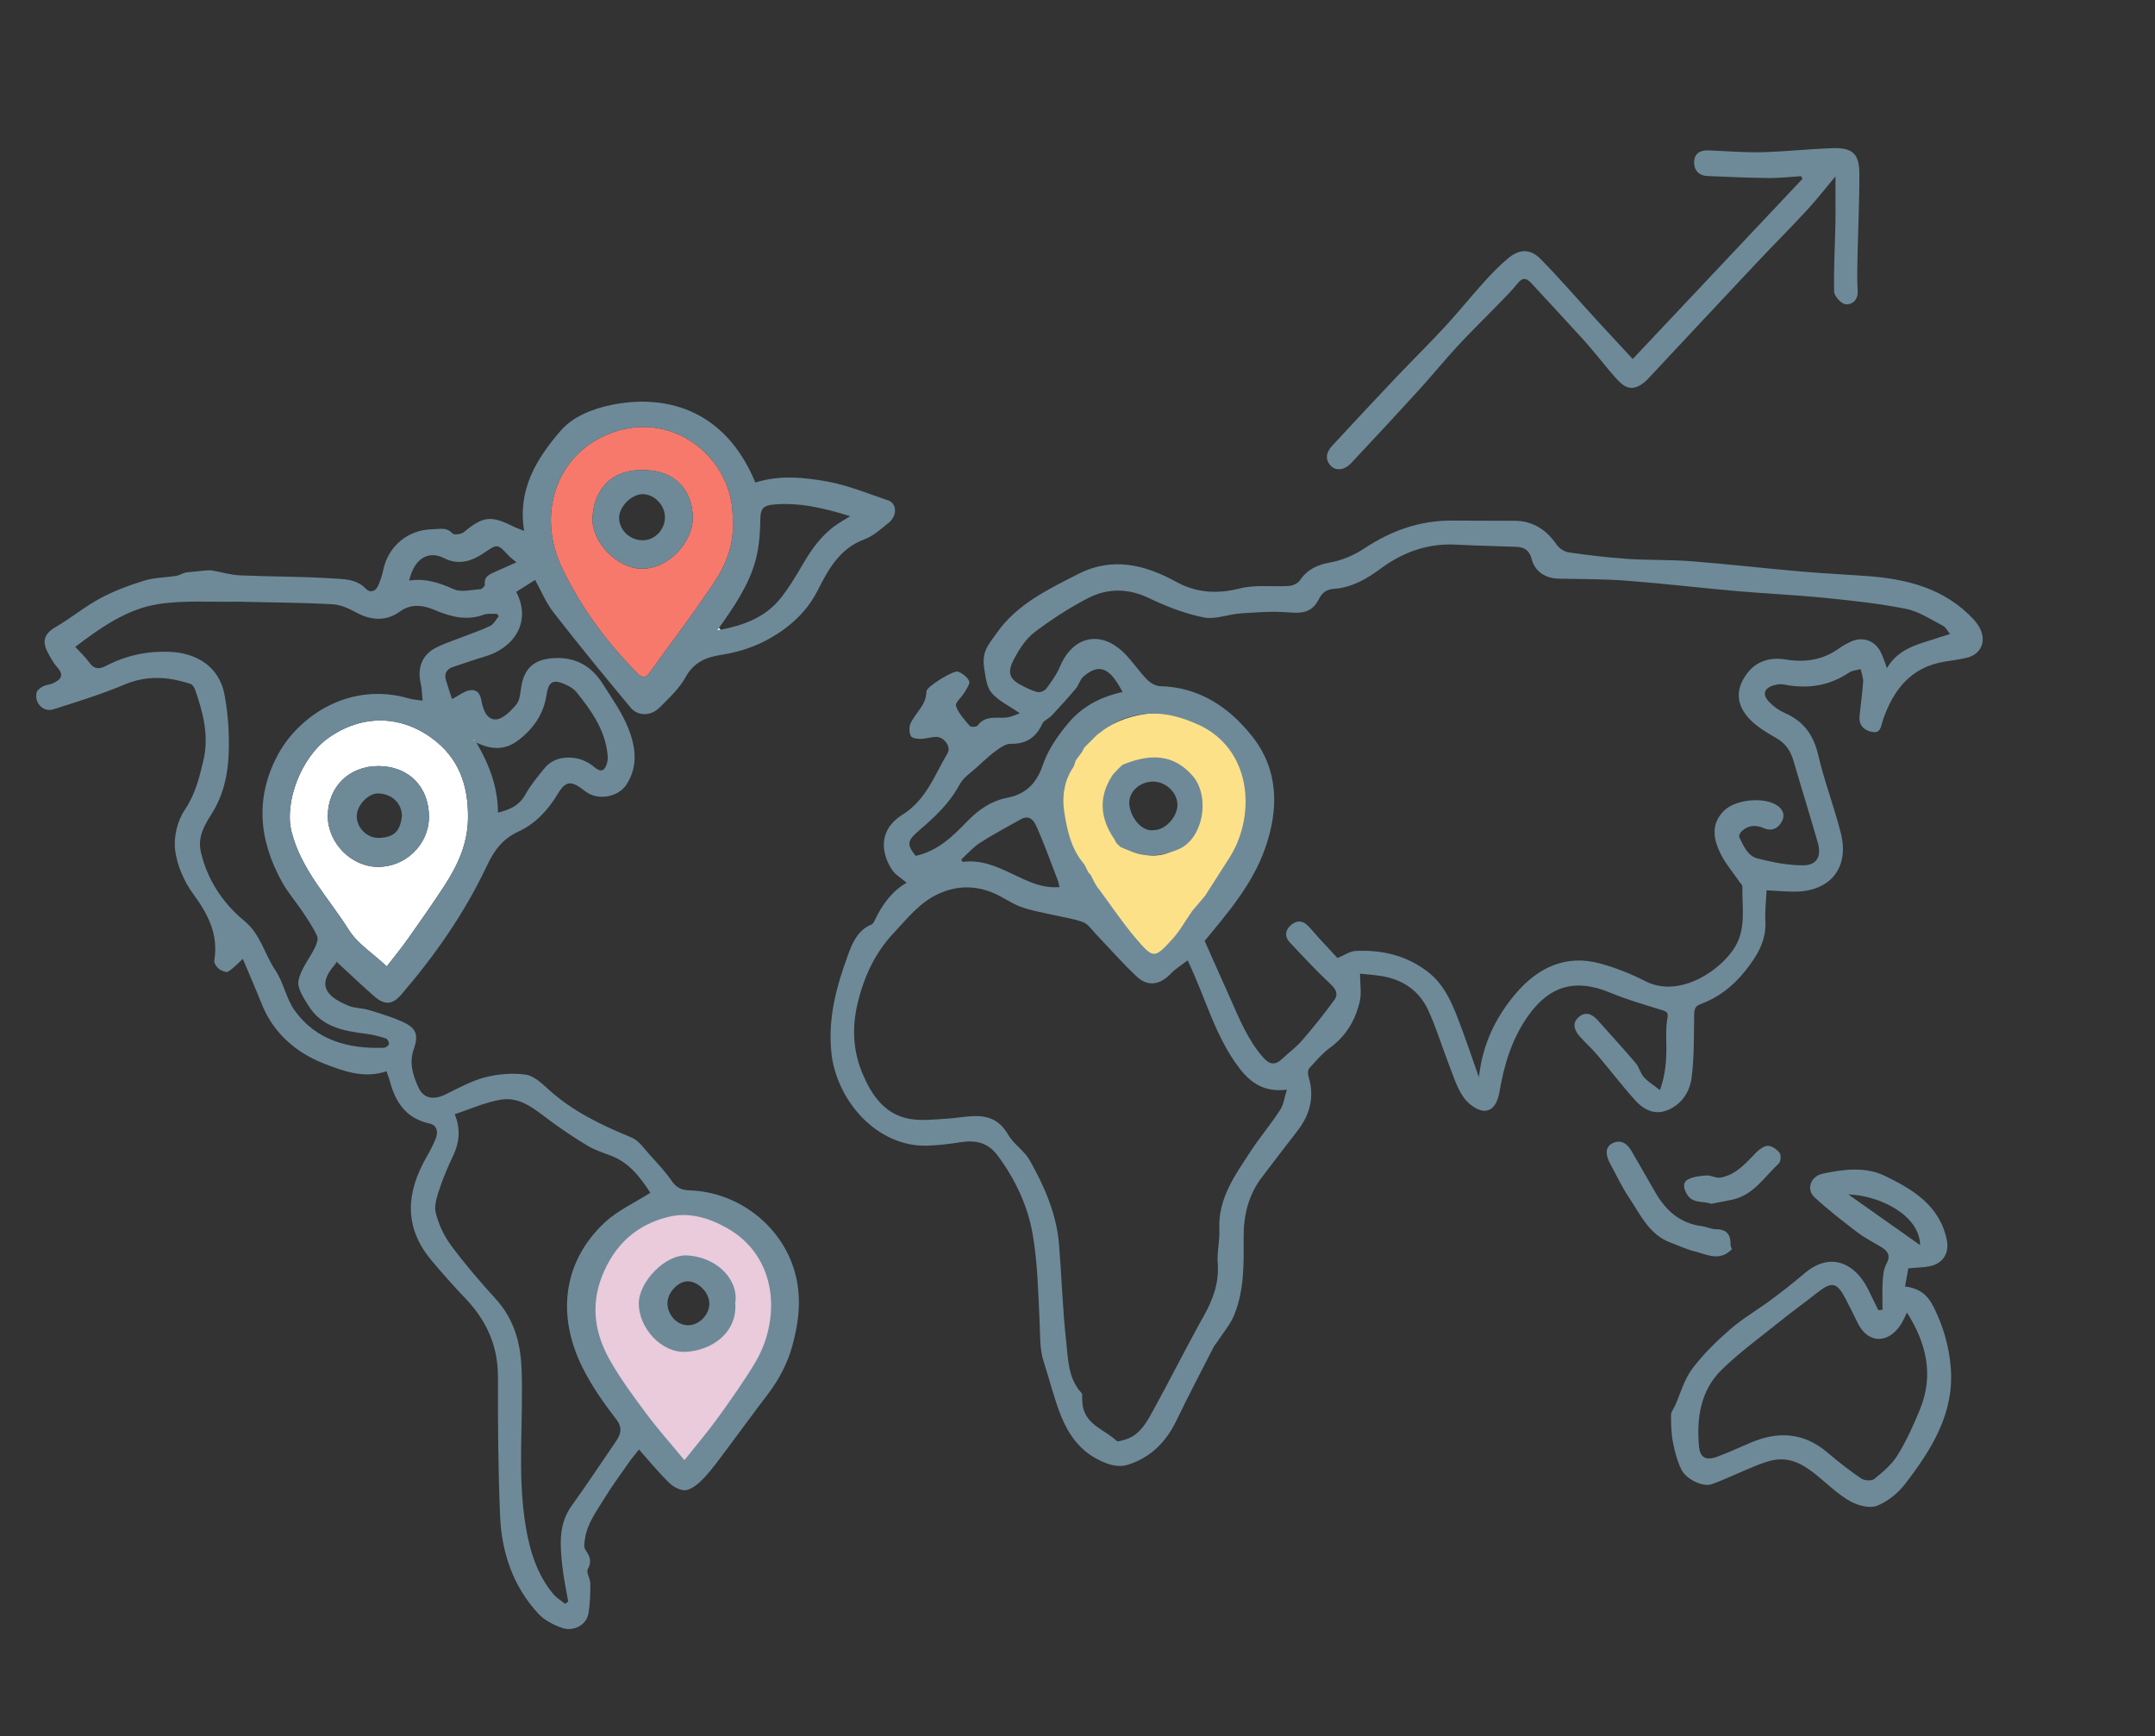 <?xml version="1.0" encoding="UTF-8"?> <svg xmlns="http://www.w3.org/2000/svg" id="Calque_1" data-name="Calque 1" viewBox="0 0 789.43 636.11"><rect x="0" y="0" width="789.43" height="636.11" fill="#333333" stroke="none"/><defs><style> .cls-1 { fill: #fff; } .cls-2 { fill: #f7796c; } .cls-3 { fill: #fde189; } .cls-4 { fill: #e9cbdb; } .cls-5 { fill: #6e8a99; } </style></defs><path class="cls-5" d="m598.1,131.53c20.82-22.1,41.51-44.05,62.19-66.01-.18-.33-.36-.65-.53-.98-4,.25-8.01.73-12.01.68-7.44-.08-14.88-.41-22.31-.74-3.03-.13-4.81-1.99-4.84-4.91-.03-3.14,2-4.59,5.08-4.48,6.57.23,13.16.83,19.72.67,8.72-.21,17.41-1.22,26.13-1.48,7.1-.21,9.56,2.1,9.6,9.28.05,10.3-.48,20.6-.69,30.9-.08,4-.17,8.02.07,12.02.2,3.38-1.91,5.21-4.43,4.97-1.59-.15-4.13-2.92-4.18-4.57-.22-8.21.3-16.45.45-24.68.1-5.66.02-11.31.02-17.59-3.64,4.34-6.82,8.46-10.35,12.28-6.09,6.59-12.45,12.94-18.6,19.48-12.82,13.62-25.58,27.31-38.36,40.96-.88.94-1.74,1.93-2.73,2.74-3.23,2.61-6,2.77-8.93-.06-2.75-2.66-5.05-5.8-7.54-8.73-1.99-2.34-3.91-4.75-5.99-7.02-6.26-6.86-12.58-13.68-18.88-20.5-1.63-1.77-3.1-2.39-5,0-2.27,2.86-4.92,5.43-7.47,8.06-4.86,5.02-9.88,9.88-14.62,15.01-4.76,5.14-9.17,10.61-13.89,15.79-8.29,9.1-16.67,18.12-25.1,27.09-2.44,2.6-5.7,2.89-7.51.83-2.24-2.55-1.38-5.09.63-7.26,7.63-8.25,15.29-16.48,23.03-24.63,6.03-6.36,12.3-12.51,18.25-18.95,4.93-5.33,9.48-11.01,14.35-16.4,2.77-3.06,5.66-6.05,8.82-8.69,4.09-3.41,8.07-3.57,11.81.22,7.05,7.14,13.6,14.77,20.39,22.18,4.29,4.69,8.64,9.33,13.45,14.53Z"></path><path class="cls-5" d="m634.46,457.6c-4.52,4.73-9.26,1.91-13.82.79-2.94-.73-5.73-2.1-8.6-3.15-7.98-2.92-11.12-10.37-15.39-16.68-2.57-3.8-4.47-8.06-6.72-12.08-2-3.58-1.82-6.48.88-7.72,3.15-1.44,5.33.27,6.88,2.94,2.91,5,5.76,10.03,8.65,15.04,3.83,6.65,9.03,11.41,17,12.44,1.77.23,3.49,1.12,5.24,1.13,4.04.01,5.47,2.09,5.38,5.79-.01.46.29.94.48,1.5Z"></path><path class="cls-5" d="m626.87,441c-3.32-1.22-7.11.2-9.23-4.11-1.15-2.34-.91-3.96.71-4.81,1.99-1.04,4.48-1.32,6.79-1.46,1.67-.1,3.46,1.07,5.05.79,5.69-.98,9.26-5.2,13.05-9.1,1.17-1.2,2.9-2.53,4.39-2.54,1.46-.01,3.29,1.29,4.26,2.56.61.8.49,3.15-.23,3.83-5.28,4.95-9.27,11.63-17.08,13.32-2.61.56-5.23,1.04-7.71,1.53Z"></path><path class="cls-2" d="m268.38,190.84c.63,8.12-2.22,15.59-6.54,22.15-7.52,11.4-15.84,22.26-23.82,33.35-1.55,2.15-2.68,2.25-4.78.1-11.18-11.47-20.68-24.19-27.47-38.64-8.87-18.88-2.37-39.17,14.47-47.59,24.51-12.25,49.1,7.2,48.14,30.63Zm-33.77-18.62c-10.54.02-17.14,7.05-17.57,17.65-.35,8.49,8.97,18.65,18.4,18.48,10-.18,18.43-10.17,18.34-18.79-.1-9.65-6.24-17.76-19.17-17.33Z"></path><path class="cls-3" d="m457.11,293.96c.63,8.12-3.58,17.54-7.9,24.1-7.52,11.4-15.84,22.26-23.82,33.35-1.55,2.15-2.68,2.25-4.78.1-11.18-11.47-20.68-24.19-27.47-38.64-8.87-18.88-2.37-39.17,14.47-47.59,24.51-12.25,50.45,5.25,49.5,28.68Zm-34.88-14.26c-10.54.02-17.38,4.63-17.81,15.23-.35,8.49,8.97,18.65,18.4,18.48,10-.18,15.55-9.44,15.46-18.07-.1-9.65-3.12-16.06-16.06-15.64Z"></path><path class="cls-1" d="m141.69,354.02c-5.12-4.79-10.75-8.32-13.93-13.39-7.37-11.76-17.46-21.96-20.98-36.05-2.68-10.72,3.53-27.19,13.55-34.27,11.97-8.45,25.98-8.56,37.84.08,9.89,7.2,13.42,17.22,13.27,29.32-.12,9.59-3.88,17.49-8.86,25.1-4.24,6.48-8.7,12.82-13.17,19.15-2.38,3.36-5.01,6.55-7.72,10.06Zm-3.03-73.38c-10.76-.04-18.53,7.6-18.58,18.28-.04,9.85,8.58,18.62,18.36,18.66,10.16.05,18.63-8.21,18.7-18.22.07-11.08-7.43-18.68-18.48-18.72Z"></path><path class="cls-4" d="m250.3,537c-5.12-4.79-8.89-10.34-12.07-15.41-7.37-11.76-18.14-21.99-21.66-36.08-2.68-10.72,7.1-29.24,17.13-36.32,11.97-8.45,25.98-8.56,37.84.08,9.89,7.2,13.42,17.22,13.27,29.32-.12,9.59-3.88,17.49-8.86,25.1-4.24,6.48-8.7,12.82-13.17,19.15-2.38,3.36-9.77,10.66-12.48,14.17Zm1.46-74.34c-10.76-.04-13.48,4.52-13.52,15.2-.04,9.85,3.74,14.46,13.52,14.51,10.16.05,15.8-4.07,15.87-14.09.07-11.08-4.81-15.58-15.87-15.62Z"></path><path class="cls-5" d="m325.22,183.28c-7.36-2.51-14.67-5.52-22.26-6.89-8.64-1.56-17.58-2.4-26.26.38-11.54-27.93-34.3-32.32-53.02-28.37-6.74,1.42-13.86,4.24-18.34,9.44-8.73,10.13-15.82,21.45-13.34,36.65-1.97-.8-3.16-1.19-4.26-1.75-7.92-4-10.92-3.54-17.77,2.18-.96.8-3.64,1.15-4.2.52-2.19-2.45-4.73-1.58-7.24-1.55-9.04.1-16.26,6.09-18.15,14.94-.43,2-1.06,3.99-1.91,5.85-.93,2.04-2.9,2.61-4.41,1.03-3.51-3.69-8.22-3.55-12.47-3.82-11.18-.72-22.41-.61-33.61-1.11-3.48-.15-6.92-1.21-10.39-1.8-.71-.12-1.47-.06-2.19,0-2.34.21-4.68.46-7.01.69-1.2.15-2.41,1.03-3.74,1.26-3.9.69-8,.61-11.74,1.76-5.53,1.7-11.05,3.75-16.13,6.47-5.68,3.04-10.72,7.24-16.3,10.49-3.97,2.32-5.27,4.97-3.12,9.1,1.06,2.04,2.19,4.13,3.7,5.83,2.7,3.03.95,4.51-1.67,5.75-1.13.53-2.52.53-3.61,1.11-.95.5-2.15,1.36-2.37,2.27-.93,3.74,2.41,7.31,6.06,6.16,8.8-2.77,17.65-5.52,26.14-9.09,8.24-3.47,16.15-2.9,24.24-.21.67.22,1.29,1.19,1.56,1.95,3,8.45,5.22,17.1,3.1,26.05-1.49,6.28-2.98,12.46-6.85,18.16-2.69,3.96-4.1,9.92-3.51,14.67.7,5.61,3.28,11.53,6.66,16.14,5.47,7.44,9.26,14.86,7.69,24.34-.15.93.82,2.37,1.68,3.05.9.7,2.69,1.42,3.4.99,1.9-1.14,3.43-2.9,5.37-4.65,2.23,5.3,4.69,10.92,6.97,16.62,4.29,10.76,12.76,17.85,22.81,21.76,6.86,2.67,14.68,5.63,22.83,2.79.46,1.31.92,2.36,1.2,3.45,2.03,7.86,5.98,13.82,14.57,15.7,2.88.63,3.21,3.13,2.28,5.52-.93,2.38-2.16,4.66-3.43,6.88-7.38,12.9-8.3,25.52,1.74,37.56,4.05,4.85,8.25,9.59,12.61,14.16,7.71,8.07,11.91,17.35,11.88,28.73-.05,17.01.07,34.04.79,51.03.57,13.33,4.77,25.67,13.99,35.68,2.21,2.4,5.56,4.1,8.71,5.21,4.29,1.51,8.97-1.17,9.66-5.25.61-3.62.69-7.35.69-11.03,0-1.76-1.59-4.01-.94-5.19,1.59-2.88.79-4.74-.85-7.11-.72-1.05-.34-3.05-.08-4.56.9-5.28,4.1-9.52,6.78-13.93,2.83-4.65,6.08-9.05,9.2-13.52,1.11-1.59,2.39-3.06,3.71-4.75,4,4.47,7.41,8.69,11.3,12.41,1.54,1.47,4.41,2.88,6.19,2.43,2.48-.64,4.8-2.77,6.65-4.77,2.88-3.12,5.36-6.62,7.92-10.03,5.02-6.68,9.91-13.46,14.99-20.1,4.23-5.54,7.41-11.5,9.23-18.29,2.41-8.97,3.35-17.82.73-26.94-4.8-16.73-20.64-29.02-38.24-29.63-3.17-.11-5.04-.93-6.82-3.54-2.3-3.36-5.15-6.37-7.9-9.39-2.11-2.31-4.06-5.34-6.74-6.44-10.99-4.52-21.57-9.55-30.48-17.66-2.47-2.25-5.41-5.01-8.42-5.41-4.83-.65-10.08-.21-14.83,1.02-5.02,1.3-9.72,3.94-14.43,6.24-4.44,2.17-8.09,1.54-9.98-2.63-2.02-4.45-3.45-9-1.62-14.14,1.77-4.97.78-7.49-3.66-9.58-4.09-1.92-8.48-3.23-12.82-4.56-2.44-.75-5.2-.62-7.53-1.59-7.64-3.17-11.87-7.24-4.91-15.07.41-.46.57-1.13.54-1.07,4.9,4.51,9.27,8.69,13.82,12.67,3.84,3.36,6.68,3.19,9.95-.62,12.32-14.33,23.12-29.78,31.18-46.83,2.8-5.92,5.8-10.14,11.79-12.91,6.17-2.85,10.77-7.8,14.35-13.77,2.9-4.82,4.9-4.87,9.36-1.48.31.23.61.48.92.7,4.68,3.42,12.05,1.86,14.95-2.72,4.35-6.87,3.23-14,.54-20.67-2.3-5.74-6.02-10.95-9.37-16.22-4.02-6.31-9.65-9.68-17.46-9.35-7.45.31-11.34,3.55-12.39,10.97-.3,2.13-.54,4.68-1.83,6.16-1.99,2.29-4.77,5.19-7.35,5.34-3.47.2-4.8-3.76-5.37-7.01-.5-2.89-2.03-4.26-4.77-3.55-1.77.46-3.34,1.7-5.98,3.12-.67-2.1-1.46-4.45-2.18-6.81-.77-2.57.16-4.22,2.74-5.04,3.79-1.2,7.52-2.61,11.34-3.7,10.69-3.06,17.39-12.6,11.63-23.74,2.36-1.5,4.72-2.99,6.92-4.38,2.13,3.85,3.9,8.27,6.71,11.87,9.17,11.78,18.61,23.34,28.17,34.8,2.86,3.43,7.57,3.29,10.89-.08,3.39-3.43,7.1-6.85,9.36-11,2.96-5.43,7.6-7.3,12.88-8.1,8.65-1.31,16.44-4.43,23.43-9.61,5.1-3.78,9.19-8.31,12.12-14.13,3.88-7.71,8.06-15.31,17.1-18.63,3.26-1.2,6.07-3.81,8.86-6.05,3.2-2.57,3.03-7.12-.28-8.25Zm-59.1,266.5c19.02,10.56,19.97,33.71,10.43,49.53-4.14,6.86-8.78,13.42-13.47,19.93-3.65,5.07-7.73,9.83-12.36,15.67-5.2-6.3-9.78-11.43-13.87-16.92-4.64-6.22-9.29-12.52-13.16-19.23-5.69-9.87-7.53-20.27-3.06-31.46,4.55-11.41,12.66-18.69,24.27-21.52,7.32-1.78,14.45.23,21.23,4Zm-100.11-26.41c2.16-4.62,2.88-9.29.58-15.21,5.79-1.89,11.19-4.38,16.84-5.31,7.45-1.23,12.82,3.86,18.39,7.93,4.3,3.15,8.74,6.15,13.32,8.88,2.62,1.57,5.6,2.58,8.49,3.65,7.04,2.6,11.11,8.31,14.61,13.66-5.54,3.53-11.88,6.39-16.7,10.87-14.58,13.59-18.06,32.82-8.37,52.69,3.32,6.81,7.77,13.19,12.43,19.2,2.57,3.31,1.86,5.62.02,8.33-5.36,7.91-10.69,15.83-16.24,23.61-4.84,6.78-4.22,14.31-3.41,21.86.48,4.43,1.44,8.81,2.18,13.21-.37.27-.74.55-1.11.82-1.45-1.18-3.14-2.16-4.32-3.56-6.06-7.24-8.67-15.96-10.17-25.05-3.15-19.1-.74-38.35-1.49-57.53-.37-9.62-2.82-18.31-9.53-25.65-5.71-6.25-11.24-12.7-16.27-19.49-2.61-3.52-4.63-7.81-5.65-12.06-.67-2.79.6-6.22,1.57-9.18,1.31-3.99,3.04-7.86,4.82-11.67Zm23.58-151.98c5.66-4.24,9.57-9.68,10.62-16.86.7-4.78,2.4-5.82,6.78-3.84,1.49.67,3.1,1.54,4.1,2.77,5.47,6.75,10.5,13.78,11.46,22.81.11,1.01.13,2.1-.13,3.07-.67,2.56-1.85,4.04-4.55,1.8-2.84-2.36-5.93-3.68-9.87-3.6-3.72.08-6.52,1.37-8.71,4.1-2.42,3.01-4.96,6.02-6.8,9.38-2.22,4.06-5.71,5.6-10.07,6.68-.06-9.53-3.25-17.67-7.9-25.66,5.34,2.63,10.38,2.84,15.06-.66Zm-16.18-.43c.08,0,.18-.02.23.02.06.04.08.15.11.22-.16,0-.31-.01-.47-.02.04-.07.08-.15.13-.22Zm-1.97,28.76c-.12,9.59-3.88,17.49-8.86,25.1-4.24,6.48-8.7,12.82-13.17,19.15-2.38,3.36-5.01,6.55-7.72,10.06-5.12-4.79-10.75-8.32-13.93-13.39-7.37-11.76-17.46-21.96-20.98-36.05-2.68-10.72,3.53-27.19,13.55-34.27,11.97-8.45,25.98-8.56,37.84.08,9.89,7.2,13.42,17.22,13.27,29.32Zm8.09-70.41c-3.32,1.63-6.87,2.77-10.32,4.13-3.34,1.32-6.82,2.38-9.95,4.09-4.75,2.58-6.4,7.38-5.15,12.78.45,1.94.46,3.98.71,6.35-1.75-.26-3.38-.3-4.89-.75-21.97-6.45-40.38,6.59-47.82,20.02-8.81,15.91-7.36,31.68,1.17,47.13,2.15,3.9,5.15,7.33,7.64,11.06,1.9,2.84,3.84,5.71,5.26,8.8.5,1.08-.23,2.99-.86,4.29-1.99,4.07-5.21,7.85-5.99,12.1-.51,2.8,2,6.45,3.8,9.31,4.8,7.61,12.75,9.07,20.88,10.08,2.47.31,4.92.96,7.31,1.7.59.18,1.29,1.43,1.17,2.03-.12.59-1.2,1.4-1.88,1.42-12.94.41-24.71-2.63-32.65-13.63-3.16-4.38-4.08-10.36-7.14-14.85-3.98-5.85-5.24-12.99-11.36-18.04-7.7-6.36-13.47-14.81-15.88-25.18-1.33-5.72,1.51-10.1,3.94-13.98,4.28-6.83,5.92-14.17,6.23-21.73.3-7.38-.16-14.95-1.56-22.19-1.9-9.83-9.95-15.04-19.93-15.45-8.4-.35-16.12,1.32-23.44,5.14-2.63,1.37-4.4,1.19-6.17-1.3-1.4-1.97-3.24-3.64-5.09-5.66,9.36-7.09,18.93-13.89,30.45-15.68,9.41-1.46,19.17-.68,28.77-.88.9-.02,1.81.03,2.71.05,10.71.25,21.43.3,32.13.87,2.92.15,5.97,1.44,8.59,2.89,5.6,3.09,11.09,3.54,16.32-.22,3.33-2.39,6.63-2.48,10.25-1.44.86.25,1.7.58,2.53.93,5.76,2.42,11.55,3.99,17.81,1.71,1.48-.54,3.25-.27,4.89-.37.24.3.47.6.71.91-1.05,1.22-1.86,2.93-3.19,3.58Zm1.45-19.66c-1.91.87-3.75,1.76-3.36,4.49.07.5-.99,1.65-1.58,1.69-3.31.22-7.11,1.25-9.84.01-5.28-2.38-10.44-4.06-16.32-3.15,1.98-8.43,7.27-11.03,12.77-8.23,5.32,2.71,10.2,1.18,14.84-2.04,4.68-3.25,4.85-3.16,8.65.94.85.92,1.9,1.65,3.05,2.64-2.88,1.28-5.55,2.44-8.2,3.65Zm57.04,36.69c-1.55,2.15-2.68,2.25-4.78.1-11.18-11.47-20.68-24.19-27.47-38.64-8.87-18.88-2.37-39.17,14.47-47.59,24.51-12.25,49.1,7.2,48.14,30.63.63,8.12-2.22,15.59-6.54,22.15-7.52,11.4-15.84,22.26-23.82,33.35Zm68.16-53.94c-5.39,3.8-9.04,9.05-12.31,14.68-2.45,4.22-5,8.46-8.05,12.24-5.54,6.87-13.4,9.73-21.79,11.38-.43.06-.86.13-1.3.19.21-.28.42-.57.64-.85,0,0,0,0,0,0,5.52-7.8,10.99-15.66,13.46-24.99.16-.62.32-1.25.45-1.88.93-4.33,1.2-8.86,1.26-13.31.05-3.4,1.11-4.68,4.63-5.01,9.61-.9,18.67,1.27,28.27,4.26-1.99,1.24-3.68,2.18-5.26,3.3Z"></path><path class="cls-1" d="m264.02,230.69l-1.3.19c.21-.28.43-.57.64-.85.22.22.44.44.66.66Z"></path><path class="cls-1" d="m173.41,270.96c.08,0,.18-.03.23,0,.06.04.08.15.11.22-.16,0-.31-.01-.47-.02.04-.07.08-.15.13-.21Z"></path><path class="cls-5" d="m726.16,232.63c-.39-1.99-1.64-4.03-3.04-5.56-10.66-11.6-24.7-15.03-39.67-16.08-7.97-.56-15.95-.94-23.91-1.64-13.39-1.18-26.76-2.71-40.16-3.76-7.74-.6-15.54-.33-23.29-.85-7.14-.48-14.27-1.34-21.35-2.36-1.61-.23-3.52-1.45-4.46-2.8-3.88-5.59-8.83-8.86-15.81-8.81-7.63.05-15.25-.07-22.88-.06-11.62.01-21.98,3.71-31.65,10.11-3.75,2.48-8.22,4.45-12.61,5.23-4.8.86-8.39,2.53-11.13,6.55-.76,1.11-2.59,1.96-3.99,2.06-5.96.39-12.2-.55-17.87.88-8.45,2.13-16.02,1.71-23.64-2.48-11.44-6.29-23.39-9.1-35.74-2.77-11.08,5.67-22.48,11.03-29.93,21.75-1.47,2.11-3.21,4.16-4.09,6.51-.72,1.94-.73,4.34-.38,6.43.51,3.05.84,6.68,2.68,8.83,2.51,2.94,6.37,4.72,10.34,7.48-1.65.58-3.02,1.32-4.46,1.52-3.8.54-8.09-1.02-11.02,3.02-.37.51-2.44.59-2.84.12-1.94-2.27-4.13-4.61-5.07-7.33-.4-1.16,2.13-3.24,3.16-5.01.76-1.31,2.09-3.18,1.66-4.1-.69-1.5-2.45-2.86-4.07-3.46-1.63-.61-11.59,5.56-11.58,7.22.01,5.01-3.96,7.8-5.79,11.73-.6,1.3-.51,3.3.08,4.63.33.75,2.3,1.06,3.53,1.05,1.9-.02,3.79-.66,5.69-.73,2.91-.1,5.66,3.62,4.25,5.98-4.77,8.02-7.81,17.08-16.53,22.54-9.19,5.76-7.62,14.38-3.85,20.12,1.2,1.83,3.34,3.04,5.39,4.82-5.15,2.86-8.85,7.77-11.58,13.5-.32.67-.73,1.56-1.32,1.79-5.13,2.05-7.11,7.07-8.64,11.28-4.16,11.42-7.37,22.92-6.03,35.73,1.79,17.05,16.37,34.59,35.25,33.99,3.97-.13,7.94-.61,11.87-1.23,5.47-.86,10.07-.1,13.7,4.75,6.52,8.72,11.1,18.46,12.92,28.97,1.83,10.56,2.02,21.44,2.54,32.19.24,4.9-.05,9.79,1.52,14.56,2.15,6.57,3.75,13.35,6.31,19.74,2.7,6.73,6.81,12.61,13.64,16.05,3.54,1.78,7.19,3.07,11.07,1.8,8.25-2.69,13.81-8.32,17.56-16.11,4.36-9.06,9.06-17.97,13.63-26.93.34-.68.9-1.24,1.32-1.88,2.14-3.33,4.85-6.44,6.3-10.06,3.66-9.12,3.44-18.8,3.39-28.48-.05-7.79,1.76-15.29,6.61-21.71,4.36-5.77,8.79-11.48,13.19-17.21,4.56-5.94,6.21-12.44,3.96-19.77-.28-.91-.28-2.38.26-2.99,2.41-2.69,4.81-5.51,7.7-7.62,5.83-4.26,9.18-10.04,10.79-16.78.73-3.06.12-6.43.12-10.3,2.84.31,5.59.48,8.28.95,7.6,1.32,13.44,5.43,16.66,12.35,2.9,6.22,4.87,12.87,7.36,19.29,1.63,4.19,2.94,8.64,5.37,12.33,1.62,2.46,4.85,5.08,7.55,5.3,3.65.29,5.29-3.47,5.88-6.97,1.68-9.96,4.54-19.41,10.48-27.8,7.86-11.09,17.44-13.74,29.91-8.54,6.24,2.6,12.79,4.47,19.26,6.47,1.94.6,2.19,1.15,1.82,3.21-.57,3.15-.39,6.46-.35,9.7.07,5.32-.27,10.55-2.34,16.37-2.42-1.9-4.44-3.09-5.91-4.76-1.3-1.47-1.74-3.69-3.02-5.19-4.49-5.27-9.2-10.36-13.78-15.55-2.2-2.5-4.78-3.5-7.33-.98-2.27,2.23-1.16,4.78.68,6.85,2.1,2.36,4.48,4.48,6.52,6.89,4.64,5.46,8.97,11.18,13.77,16.48,3.16,3.49,7.23,5.63,12.13,3.49,5.16-2.25,7.93-6.86,8.56-11.94.94-7.58.78-15.31.9-22.98.03-1.91.39-3.1,2.29-3.79,6.62-2.44,11.93-6.57,16.36-12.11,4.4-5.51,7.9-11.13,7.45-18.59-.22-3.65.27-7.34.44-11.02,3.48.18,6.76.48,10.04.5,13.25.06,20.4-8.69,17.13-21.52-2.44-9.58-6.01-18.89-8.26-28.51-1.7-7.28-5.26-12.33-12.09-15.33-2.18-.96-4.3-2.46-5.94-4.19-2.62-2.78-1.77-5.1,1.96-6.1,1.09-.29,2.34-.46,3.44-.24,8.56,1.69,16.55.61,23.92-4.36,1.18-.79,2.83-.88,4.26-1.3.32,1.58,1,3.19.9,4.74-.27,4.22-.94,8.42-1.32,12.63-.32,3.54,2.08,5.32,4.97,5.72,2.89.4,2.93-2.44,3.63-4.49,3.77-10.94,10.14-19.21,22.38-21.28,2.79-.47,5.62-.8,8.36-1.47,4.09-1,6.43-4.25,5.63-8.36Zm-389.41,71.54c3.91-3.31,7.67-6.77,10.84-10.79.67-.86,1.32-1.74,1.93-2.66.74-1.11,1.45-2.25,2.09-3.46.08-.15.18-.29.27-.44.81-1.31,2.01-2.42,3.29-3.48.28-.24.57-.47.85-.71.57-.47,1.13-.94,1.66-1.42,1.49-1.37,2.98-2.75,4.52-4.06.84-.72,1.7-1.43,2.59-2.08.28-.21.58-.42.89-.64,1.43-1,3.05-1.96,4.54-1.94,1.07.02,2.06-.05,2.99-.21.62-.11,1.2-.25,1.76-.43,2.93-.97,5.07-3.04,6.64-6.26.08-.16.16-.31.23-.47.14-.31.36-.59.63-.84.15-.15.33-.29.51-.42.26-.19.53-.38.81-.57.08-.06.16-.11.25-.17.19-.13.37-.26.55-.4.25-.19.48-.39.69-.6,3.01-3.23,5.98-6.5,8.82-9.87.99-1.18,1.44-2.88,2.4-4.02.14-.16.28-.31.44-.45.89-.76,1.74-1.36,2.55-1.8.32-.18.64-.33.96-.45.79-.31,1.54-.47,2.28-.45,1.91.04,3.69,1.2,5.5,3.56.42.55.84,1.16,1.26,1.83.57.9,1.14,1.91,1.73,3.05-1.09.23-2.16.51-3.21.81-4.84,1.41-9.18,3.61-12.83,6.71-1.22,1.04-2.38,2.17-3.44,3.41-.99,1.16-1.97,2.36-2.91,3.61-2.83,3.73-5.32,7.8-6.76,12.07-1.8,5.33-4.56,8.85-8.84,10.79-1.28.58-2.7,1.03-4.27,1.34-6,1.17-10.68,4.51-14.75,8.74-5.33,5.54-10.79,10.78-18.75,12.53h0s0,0,0,0c-1.16-1.39-1.88-2.48-2.18-3.44-.61-1.96.53-3.41,3.48-5.9Zm102.25-38.7c19.22,8.78,21.26,32.35,11.79,48.09-1.3,2.03-2.6,4.05-3.9,6.08l-.03.06c-1.8,2.82-3.6,5.64-5.4,8.46l-.06.08c-1.53,1.8-3.05,3.59-4.58,5.39l-.05.04c-2.45,3.52-4.54,7.36-7.41,10.49-6.49,7.09-6.86,7.13-13.45-.62-4.74-5.58-8.82-11.72-13.19-17.62l-.13-.13c-.18-.22-.35-.43-.53-.65-.34-.57-.68-1.13-1.02-1.69-.24-.48-.48-.95-.72-1.43l-.03-.04c-.26-.5-.51-1-.77-1.5l-.02-.03c-.24-.25-.49-.5-.73-.75l-.03-.04c-.51-1.02-1.03-2.04-1.54-3.05l-.03-.03c-4.77-5.51-6.26-12.42-7.31-19.22-.87-5.65-.06-11.46,3.43-16.46l.03-.05c.25-.75.5-1.51.75-2.26l.04-.07c.76-1.02,1.52-2.04,2.28-3.06l.03-.04c.25-.5.5-1,.75-1.5l.05-.06c.5-.5,1-1.01,1.51-1.51l.04-.04c.25-.25.49-.49.74-.74l.03-.03c.25-.25.49-.49.74-.74,0,0,.03-.03.03-.03.25-.25.5-.49.74-.74l.04-.04c.25-.24.49-.49.74-.73l.03-.05c1.02-.76,2.04-1.52,3.06-2.28l.05-.04c11.05-7.42,22.44-6.78,34.02-1.4Zm-50.88,59.52c-.63.04-1.25.06-1.85.05-4.22-.06-7.72-1.33-11.35-2.97-5.69-2.56-11.25-5.83-17.59-6.42-.55-.05-1.1-.09-1.67-.09-.55,0-1.11.01-1.67.05-.46.03-.93.07-1.41.14-.06-.13-.13-.25-.19-.38-.08-.17-.17-.34-.25-.51.85-.78,1.67-1.6,2.5-2.41s1.66-1.62,2.54-2.35c.58-.49,1.19-.95,1.83-1.36,4.8-3.09,9.88-5.75,14.85-8.57.89-.5,1.65-.7,2.3-.68.16,0,.32.02.47.05,1.67.34,2.61,2.17,3.29,3.72,2.33,5.32,4.36,10.77,6.42,16.21.38,1,.75,1.99,1.14,2.99.04.11.08.23.12.35.08.26.15.53.22.83.09.39.18.84.32,1.37Zm80.84,81.61c-3.43,5.29-7.54,10.13-10.98,15.41-5.66,8.68-11.85,17.18-11.3,28.43.2,4.06-.91,8.2-.6,12.24.55,7.17-1.67,13.29-5.11,19.42-6.4,11.42-12.23,23.16-18.55,34.63-2.52,4.58-5.1,9.41-10.89,10.84-.82.2-2.07.68-2.44.32-4.17-4-10.73-5.62-12.32-12.18-.27-1.12-.26-2.31-.36-3.48-.06-.63.18-1.51-.16-1.86-5.08-5.43-4.95-12.54-5.69-19.12-1.32-11.69-1.64-23.49-2.59-35.23-.91-11.23-5.33-21.38-10.79-31.01-1.97-3.48-5.86-5.86-7.87-9.33-5.57-9.63-14.11-6.39-22.18-5.89-4.72.29-9.62.91-14.18.05-8.96-1.7-13.68-8.73-16.94-16.43-3.36-7.93-3.97-16.24-2.06-24.87,2.25-10.13,6.35-19.22,13.43-26.74,5.01-5.33,9.51-11.25,16.55-14.42,6.67-3,13.24-3.03,19.83-.31,3.47,1.43,6.58,3.79,10.08,5.1,3.63,1.36,7.54,1.98,11.33,2.87,3.87.91,7.88,1.41,11.58,2.77,1.86.68,3.22,2.83,4.72,4.39,4.98,5.19,9.71,10.65,14.96,15.55,4.12,3.84,8.53,3.04,12.46-1.06,1.81-1.89,4.14-3.29,6.17-4.87,6.51,13.44,9.98,27.78,18.98,39.51,4.13,5.38,9.19,8.92,17.37,7.85-.81,2.57-1.1,5.33-2.45,7.4Zm242.18-173.35c-7.23,2.6-15.32,3.62-19.9,11.51-.94-2.42-1.48-4.37-2.41-6.11-2.2-4.14-6.68-5.55-10.9-3.55-1.39.66-2.79,1.39-4.03,2.29-5.99,4.38-12.59,5.41-19.82,4.2-5.4-.9-10.46.49-13.9,4.88-5.87,7.5-3.19,14.31,3.61,19.51,2.27,1.74,4.79,3.18,7.27,4.63,3.2,1.88,4.95,4.67,5.97,8.19,2.89,9.98,6.02,19.89,8.87,29.88,1.45,5.07-.33,8.32-5.46,8.33-5.54,0-11.18-1.15-16.59-2.51-3.66-.91-5.17-4.65-6.73-7.84-.23-.48.38-1.66.92-2.17,2.46-2.29,5.22-2.35,8.25-1.06,2.98,1.27,5.31-.16,6.57-2.71,1.17-2.37.11-4.51-2.2-5.88-4.92-2.93-14.81-1.92-18.92,1.99-5.11,4.86-4.13,10.52-1.45,15.93,1.79,3.61,4.51,6.76,6.81,10.13.42.62,1.18,1.26,1.17,1.88-.15,7.37,1.42,15.05-2.54,21.87-4.98,8.58-20.37,19.34-33.08,12.77-5.21-2.7-10.81-4.89-16.47-6.44-12.36-3.39-22.7,1.29-30.99,11.09-6.33,7.49-10.52,15.55-12.54,24.95-.31,1.44-.49,2.91-.93,5.55-2.39-6.79-4.33-12.58-6.47-18.29-2.81-7.5-5.58-15.14-12.21-20.25-7.75-5.98-16.8-8.14-26.44-7.65-2.04.1-4.01,1.52-6.66,2.59-2.15-2.33-4.68-5.04-7.19-7.77-1.31-1.42-2.48-2.98-3.89-4.3-2.07-1.95-4.3-1.56-6.2.23-1.98,1.87-2.02,4.15-.18,6.11,4.93,5.23,9.81,10.52,15.06,15.4,2.04,1.89,2.68,3.76,1.3,5.64-3.74,5.12-7.71,10.09-11.86,14.89-2.15,2.49-4.89,4.47-7.3,6.75-2.5,2.37-4.57,2.16-6.87-.44-5.6-6.3-8.68-13.96-12.04-21.49-3.15-7.03-6.27-14.07-9.48-21.29,8.47-10.24,17.43-20.64,22.09-33.73,5.14-14.46,5.11-28.91-4.76-41.31-8.38-10.54-19.24-17.92-33.61-18.28-1.65-.04-3.63-1.18-4.83-2.42-2.96-3.05-5.32-6.67-8.33-9.67-8.63-8.6-18.86-6.28-23.58,4.98-1.2,2.87-3.11,5.49-4.99,8-.61.82-2.31,1.51-3.25,1.27-2.16-.56-4.22-1.61-6.21-2.67-4.11-2.2-4.94-4.64-2.26-9.64,1.9-3.54,4.29-7.23,7.41-9.6,6.12-4.65,12.67-8.9,19.49-12.44,7.28-3.78,14.84-3.74,22.6,0,6.31,3.04,13.05,5.63,19.89,7.01,4.23.85,8.98-1.17,13.53-1.48,5.84-.39,11.76-.86,17.56-.36,5.49.47,8.71-.23,11.08-4.84,1.26-2.45,2.75-3.59,5.61-3.8,6.49-.46,11.97-3.65,17.09-7.43,8.24-6.09,17.33-9.32,27.71-8.75,7.32.4,14.67.49,22,.79,2.83.12,4.73,1.29,5.52,4.37,1.22,4.7,5.02,7.2,10,7.3,8.24.17,16.49.11,24.7.73,13.55,1.04,27.05,2.64,40.59,3.83,10.61.93,21.27,1.39,31.86,2.45,10.05,1.01,20.13,2.08,30.02,4.05,4.75.95,9.13,3.93,13.57,6.22,1.08.56,1.7,2,2.54,3.03-1.05.32-2.12.61-3.16.98Z"></path><path class="cls-1" d="m441.47,328.16c1.8-2.82,3.6-5.64,5.4-8.46-1.8,2.82-3.6,5.64-5.4,8.46Z"></path><path class="cls-1" d="m436.83,333.62c1.53-1.8,3.05-3.59,4.58-5.39-1.53,1.8-3.05,3.59-4.58,5.39Z"></path><path class="cls-1" d="m404.94,266.91c-1.02.76-2.04,1.52-3.06,2.28,1.02-.76,2.04-1.52,3.06-2.28Z"></path><path class="cls-1" d="m396.4,275.43c-.76,1.02-1.52,2.04-2.28,3.06.76-1.02,1.52-2.04,2.28-3.06Z"></path><path class="cls-1" d="m397.2,316.59c.51,1.02,1.02,2.04,1.54,3.05-.51-1.02-1.02-2.04-1.54-3.05Z"></path><path class="cls-1" d="m394.08,278.57c-.25.75-.5,1.51-.75,2.26.25-.75.5-1.51.75-2.26Z"></path><path class="cls-1" d="m398.73,272.33c-.5.5-1,1.01-1.51,1.51.5-.5,1-1.01,1.51-1.51Z"></path><path class="cls-1" d="m399.53,320.47c.25.5.51,1,.77,1.5-.26-.5-.51-1-.77-1.5Z"></path><path class="cls-1" d="m400.32,322.01c.24.48.48.96.72,1.43-.24-.48-.48-.96-.72-1.43Z"></path><path class="cls-1" d="m397.18,273.9c-.25.5-.5,1-.75,1.5.25-.5.5-1,.75-1.5Z"></path><path class="cls-1" d="m398.77,319.69c.24.25.49.5.73.75-.24-.25-.49-.5-.73-.75Z"></path><path class="cls-1" d="m402.07,325.14c.18.22.35.43.53.65-.18-.22-.35-.43-.53-.65Z"></path><path class="cls-1" d="m399.51,271.56c-.25.25-.49.49-.74.74.25-.25.49-.49.74-.74Z"></path><path class="cls-1" d="m400.28,270.78c-.25.25-.49.49-.74.74.25-.25.49-.49.74-.74Z"></path><path class="cls-1" d="m401.06,270.01c-.25.25-.5.49-.74.74.25-.25.5-.49.74-.74Z"></path><path class="cls-1" d="m401.84,269.24c-.25.24-.49.49-.74.73.25-.24.49-.49.74-.73Z"></path><path class="cls-5" d="m714.58,500.6c-.66-7.55-2.7-14.61-6.11-21.54-2.32-4.72-5.3-7.12-10.6-7.76.46-2.6.87-4.89,1.18-6.65,3.19-.31,5.7-.31,8.09-.83,4.66-1.02,6.96-4.85,6.04-9.48-2.55-12.74-12.58-18.69-22.84-23.63-7.02-3.38-15.12-2.37-22.73-.72-4.33.94-6.04,5.72-2.92,8.61,4.99,4.62,10.4,8.8,15.81,12.92,2.69,2.05,5.78,3.57,8.68,5.34,2.5,1.52,3.48,3.22,1.82,6.24-1.02,1.84-1.2,4.26-1.33,6.45-.21,3.41-.05,6.84-.05,10.26-.51.06-1.03.11-1.54.17-1.28-2.61-2.53-5.23-3.84-7.83-4.51-8.95-13.35-13.96-23.1-5.75-3.94,3.32-7.98,6.53-12.11,9.6-5.04,3.75-10.55,6.93-15.27,11.03-5.05,4.39-9.93,9.17-13.92,14.51-2.9,3.88-4.22,8.93-6.25,13.45-.5,1.12-1.45,2.22-1.45,3.34,0,3.3.06,6.65.67,9.87.66,3.47,1.58,7.02,3.13,10.16,1.79,3.64,7.94,6.52,11.15,5.35,5.23-1.9,10.24-4.38,15.41-6.46,2.55-1.03,5.17-2.09,7.86-2.48,6.42-.92,11.3,2.47,15.96,6.34,3.74,3.12,7.35,6.57,11.55,8.9,2.77,1.54,7.02,2.66,9.69,1.62,3.91-1.53,7.72-4.6,10.32-7.99,9.72-12.65,18.2-26,16.7-43.06Zm-37.51-63.04c11.44.36,26.15,7.59,26.32,18.58-9.18-6.48-17.59-12.41-26.32-18.58Zm26.26,78.78c-2.36,5.76-4.96,11.5-8.21,16.77-2.09,3.39-5.39,6.15-8.54,8.71-.96.78-3.62.6-4.79-.19-4.28-2.91-8.38-6.13-12.33-9.49-8.62-7.35-18.02-7.95-28.1-3.65-4.13,1.76-8.22,3.66-12.43,5.21-3.94,1.45-6.17.28-6.54-3.75-.95-10.49.55-20.65,8.42-28.28,6.62-6.41,14.15-11.9,21.36-17.69,4.47-3.59,9.13-6.95,13.63-10.5,5.21-4.1,7.11-3.75,10.22,2.19,1.55,2.96,3.02,5.96,4.49,8.96,3.88,7.94,11.58,7.66,16.1.12.66-1.09,1.15-2.28,1.96-3.93,7.22,11.44,9.86,23.06,4.75,35.53Z"></path><path class="cls-1" d="m410.31,280.98c-.71.73-1.42,1.47-2.13,2.2.71-.73,1.42-1.47,2.13-2.2Z"></path><path class="cls-1" d="m408.13,307.28c.25.49.5.98.75,1.47-.25-.49-.5-.98-.75-1.47Z"></path><path class="cls-1" d="m409.68,309.56c.25.25.5.49.75.74-.25-.25-.5-.49-.75-.74Z"></path><path class="cls-1" d="m408.91,308.79c.25.25.49.49.74.74-.25-.25-.49-.49-.74-.74Z"></path><path class="cls-5" d="m234.61,172.21c-10.54.02-17.14,7.05-17.57,17.65-.35,8.49,8.97,18.65,18.4,18.48,10-.18,18.43-10.17,18.34-18.79-.11-9.65-6.24-17.76-19.17-17.33Zm.92,25.72c-4.68.03-8.58-3.56-8.74-8.04-.15-4.13,4.5-8.88,8.66-8.87,4.18.01,8.07,3.98,8.14,8.31.08,4.62-3.63,8.57-8.06,8.6Z"></path><path class="cls-5" d="m138.66,280.64c-10.76-.04-18.53,7.6-18.58,18.28-.04,9.85,8.58,18.62,18.36,18.66,10.16.05,18.63-8.21,18.7-18.22.07-11.08-7.43-18.68-18.48-18.72Zm.27,26.32c-4.39.2-8.23-3.66-8.25-7.93-.02-4.01,4.23-8.49,7.93-8.37,5.05.17,8.68,3.72,8.62,8.41-.72,5.75-3.07,7.65-8.31,7.89Z"></path><path class="cls-5" d="m251.66,459.92c-8.13-.42-17.66,9.84-17.66,17.59,0,8.96,8.25,18.18,17.21,17.72,9.46-.48,18.96-6.91,18.14-18,1.32-7.85-6.16-16.71-17.7-17.31Zm.3,25.58c-4.06-.05-7.55-3.92-7.45-8.26.09-3.7,3.75-7.69,7.2-7.83,3.95-.16,8.19,4.11,8.14,8.19-.05,4.19-3.81,7.94-7.89,7.89Z"></path><path class="cls-5" d="m436.79,284.11c-6.9-7.88-15.41-8.11-25.46-3.99-.34.29-.68.58-1.02.86-.71.73-1.42,1.47-2.13,2.2-.25.31-.49.62-.74.93-5.06,7.83-4.48,15.52.61,23.08l.08.08c.25.49.5.98.75,1.47,0,0,.03.04.03.04.25.25.49.49.74.74,0,0,.04.03.04.03.25.25.5.49.75.74l.03.03c1.41.58,2.81,1.16,4.22,1.73,5.8,2.33,11.54,1.37,16.99-.91,9.13-3.81,11.84-19.37,5.13-27.04Zm-14.02,20.01c-4.57.73-8.73-4.74-9.08-9.58-.33-4.53,3.96-8.25,8.8-8.21,4.57.04,8.72,3.96,8.84,8.35.12,4.43-4.39,9.4-8.56,9.43Z"></path></svg> 